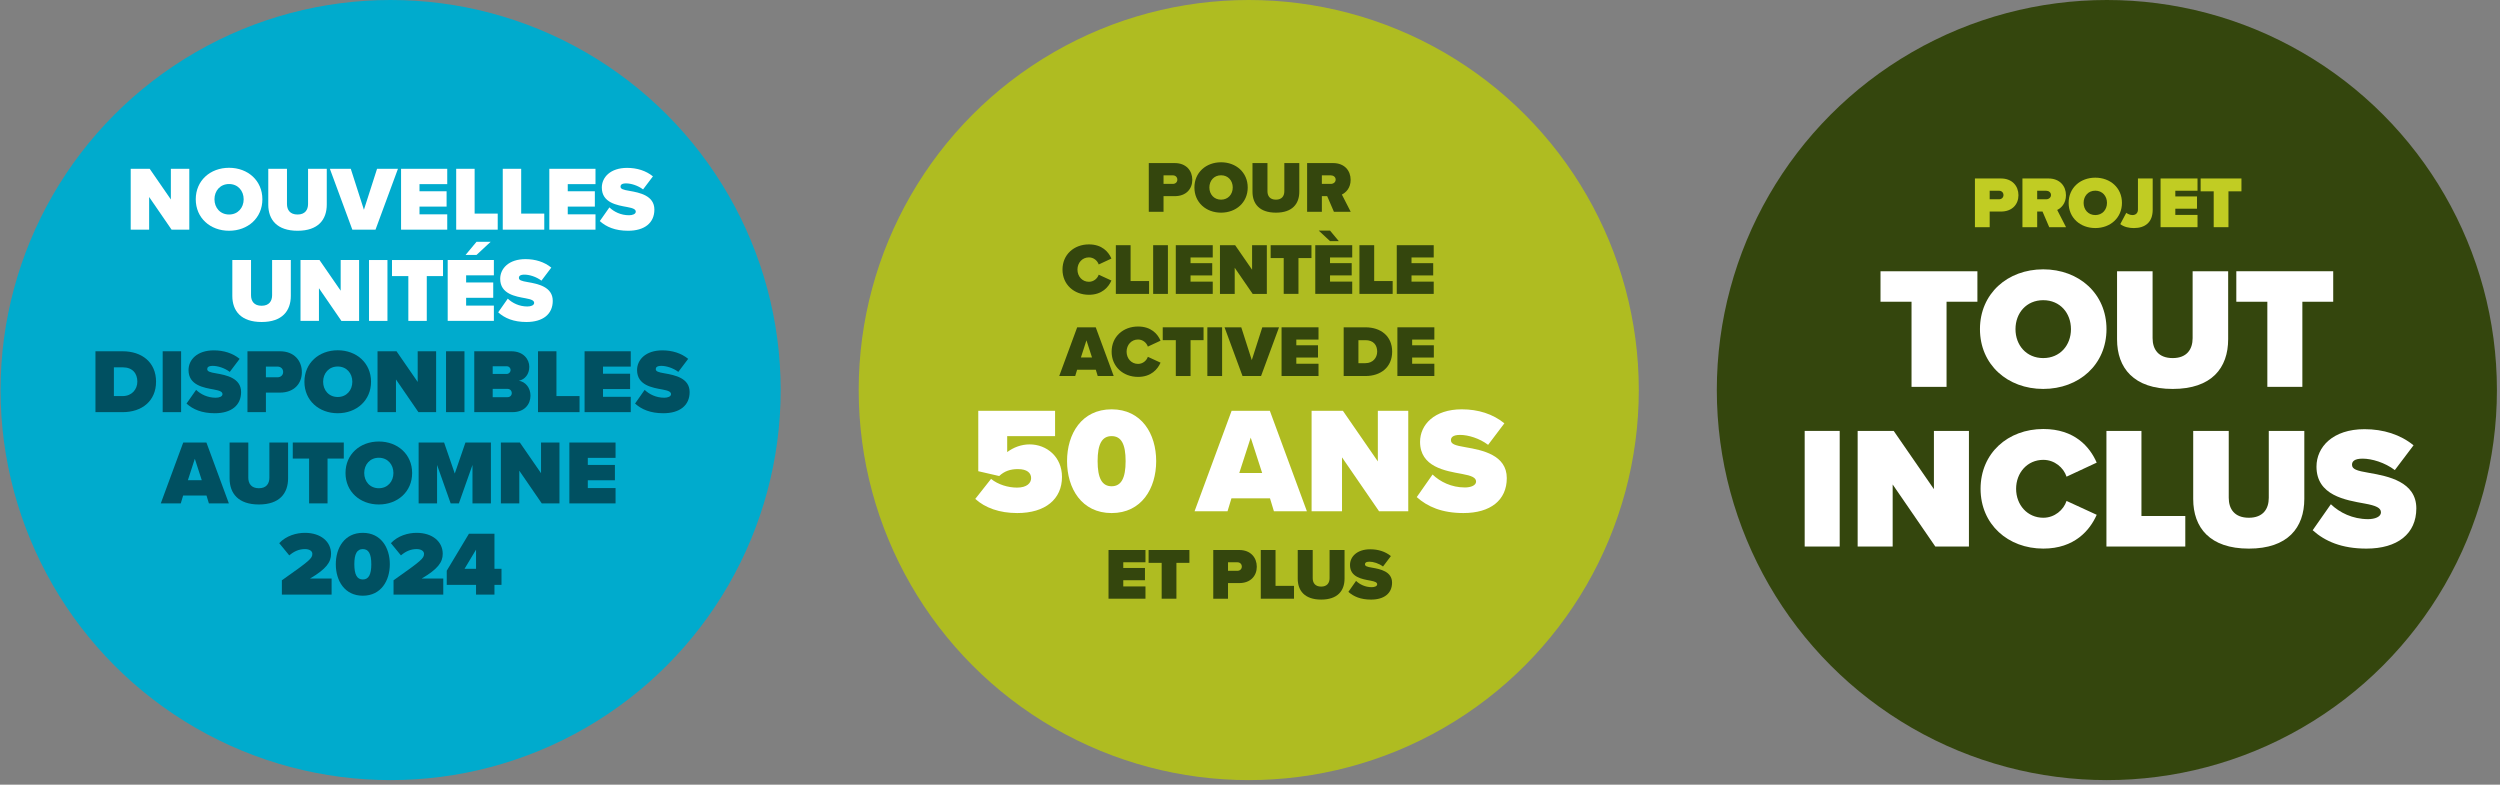 <?xml version="1.0" encoding="utf-8"?>
<!-- Generator: Adobe Illustrator 28.2.0, SVG Export Plug-In . SVG Version: 6.00 Build 0)  -->
<svg version="1.1" id="Layer_1" xmlns="http://www.w3.org/2000/svg" xmlns:xlink="http://www.w3.org/1999/xlink" x="0px" y="0px"
	 viewBox="0 0 548 172" style="enable-background:new 0 0 548 172;" xml:space="preserve">
<rect x="0" y="0" width="548" height="172" fill="#808080" stroke="none"/>
<style type="text/css">
	.st0{fill:#AFBC21;}
	.st1{fill:#00ABCD;}
	.st2{fill:#34460D;}
	.st3{fill:#FFFFFF;}
	.st4{fill:#005061;}
	.st5{fill:#C1CC23;}
</style>
<circle class="st0" cx="273.725" cy="85.5" r="85.5"/>
<circle class="st1" cx="85.625" cy="85.5" r="85.5"/>
<circle class="st2" cx="461.825" cy="85.5" r="85.5"/>
<g>
	<path class="st3" d="M32.692,43.18v7.161h-4.041V36.999h4.161l4.641,6.722V36.999h4.041
		v13.343h-3.881L32.692,43.18z"/>
	<path class="st3" d="M50.211,36.779c4.121,0,7.302,2.8,7.302,6.901
		c0,4.101-3.181,6.901-7.302,6.901s-7.302-2.801-7.302-6.901
		C42.909,39.579,46.09,36.779,50.211,36.779z M50.211,40.339
		c-1.94,0-3.201,1.48-3.201,3.341s1.26,3.341,3.201,3.341
		s3.201-1.48,3.201-3.341S52.151,40.339,50.211,40.339z"/>
	<path class="st3" d="M58.805,36.999h4.101v7.722c0,1.28,0.66,2.301,2.32,2.301
		c1.641,0,2.301-1.021,2.301-2.301V36.999h4.101v7.842
		c0,3.32-1.9,5.741-6.401,5.741s-6.421-2.421-6.421-5.722V36.999z"/>
	<path class="st3" d="M72.309,36.999h4.581l2.881,8.981L82.651,36.999h4.581l-4.921,13.343
		h-5.081L72.309,36.999z"/>
	<path class="st3" d="M87.913,36.999h10.122v3.36h-6.081v1.561h5.941V45.28h-5.941v1.701
		h6.081v3.36H87.913V36.999z"/>
	<path class="st3" d="M99.998,36.999h4.041v9.822h5.061v3.521h-9.102V36.999z"/>
	<path class="st3" d="M110.204,36.999h4.041v9.822h5.061v3.521h-9.102V36.999z"/>
	<path class="st3" d="M120.41,36.999h10.123v3.36h-6.082v1.561h5.941V45.28h-5.941v1.701
		h6.082v3.36h-10.123V36.999z"/>
	<path class="st3" d="M133.581,45.461c1,0.96,2.5,1.72,4.301,1.72
		c0.76,0,1.48-0.26,1.48-0.779c0-0.521-0.561-0.78-1.88-1.021
		c-2.201-0.4-5.562-0.92-5.562-4.261c0-2.261,1.88-4.321,5.542-4.321
		c2.18,0,4.141,0.62,5.661,1.86l-2.161,2.86
		c-1.16-0.88-2.661-1.32-3.721-1.32c-1,0-1.22,0.36-1.22,0.7
		c0,0.521,0.54,0.7,1.96,0.94c2.2,0.38,5.461,1.021,5.461,4.101
		c0,2.941-2.18,4.642-5.761,4.642c-2.84,0-4.781-0.841-6.201-2.121
		L133.581,45.461z"/>
	<path class="st3" d="M50.925,56.999h4.101v7.722c0,1.28,0.66,2.301,2.32,2.301
		c1.641,0,2.301-1.021,2.301-2.301V56.999h4.101v7.842
		c0,3.32-1.9,5.741-6.401,5.741s-6.421-2.421-6.421-5.722V56.999z"/>
	<path class="st3" d="M69.914,63.18v7.161h-4.041V56.999h4.161l4.641,6.722V56.999h4.041
		v13.343h-3.881L69.914,63.18z"/>
	<path class="st3" d="M80.889,56.999h4.041v13.343h-4.041V56.999z"/>
	<path class="st3" d="M89.508,60.519h-3.581V56.999h11.183v3.521h-3.561v9.822h-4.041V60.519z
		"/>
	<path class="st3" d="M98.135,56.999h10.123v3.36h-6.082v1.561h5.941v3.36h-5.941v1.701
		h6.082v3.36H98.135V56.999z M102.056,55.878l2.4-2.881h3.101l-3.101,2.881H102.056z
		"/>
	<path class="st3" d="M111.305,65.461c1,0.96,2.5,1.72,4.301,1.72
		c0.76,0,1.48-0.26,1.48-0.779c0-0.521-0.561-0.78-1.88-1.021
		c-2.201-0.4-5.562-0.92-5.562-4.261c0-2.261,1.88-4.321,5.542-4.321
		c2.18,0,4.141,0.62,5.661,1.86l-2.161,2.86
		c-1.16-0.88-2.661-1.32-3.721-1.32c-1,0-1.22,0.36-1.22,0.7
		c0,0.521,0.54,0.7,1.96,0.94c2.2,0.38,5.461,1.021,5.461,4.101
		c0,2.941-2.18,4.642-5.761,4.642c-2.84,0-4.781-0.841-6.201-2.121
		L111.305,65.461z"/>
	<path class="st4" d="M20.923,76.999h5.961c4.201,0,7.322,2.4,7.322,6.661
		s-3.121,6.682-7.302,6.682h-5.981V76.999z M26.884,86.821
		c2.021,0,3.221-1.48,3.221-3.161c0-1.8-1.04-3.141-3.201-3.141h-1.94v6.302
		H26.884z"/>
	<path class="st4" d="M35.659,76.999h4.041v13.343H35.659V76.999z"/>
	<path class="st4" d="M42.987,85.461c1,0.96,2.5,1.72,4.301,1.72
		c0.76,0,1.48-0.26,1.48-0.779c0-0.521-0.561-0.78-1.88-1.021
		c-2.201-0.4-5.562-0.92-5.562-4.261c0-2.261,1.88-4.321,5.542-4.321
		c2.18,0,4.141,0.62,5.661,1.86l-2.161,2.86
		c-1.16-0.88-2.661-1.32-3.721-1.32c-1,0-1.22,0.36-1.22,0.7
		c0,0.521,0.54,0.7,1.96,0.94c2.2,0.38,5.461,1.021,5.461,4.101
		c0,2.941-2.18,4.642-5.761,4.642c-2.84,0-4.781-0.841-6.201-2.121L42.987,85.461
		z"/>
	<path class="st4" d="M54.245,76.999h7.122c3.121,0,4.801,2.08,4.801,4.581
		c0,2.48-1.681,4.48-4.801,4.48h-3.081v4.281h-4.041V76.999z M60.846,80.359
		h-2.561v2.341h2.561c0.68,0,1.22-0.46,1.22-1.16
		C62.067,80.819,61.527,80.359,60.846,80.359z"/>
	<path class="st4" d="M74.03,76.779c4.121,0,7.302,2.8,7.302,6.901
		c0,4.101-3.181,6.901-7.302,6.901s-7.302-2.801-7.302-6.901
		C66.728,79.579,69.909,76.779,74.03,76.779z M74.03,80.339
		c-1.94,0-3.201,1.48-3.201,3.341s1.26,3.341,3.201,3.341
		s3.201-1.48,3.201-3.341S75.97,80.339,74.03,80.339z"/>
	<path class="st4" d="M86.797,83.18v7.161h-4.041V76.999h4.161l4.641,6.722v-6.722h4.041
		v13.343h-3.881L86.797,83.18z"/>
	<path class="st4" d="M97.772,76.999h4.041v13.343H97.772V76.999z"/>
	<path class="st4" d="M103.958,76.999h8.102c2.76,0,3.96,1.84,3.96,3.4
		c0,1.66-0.98,2.781-2.28,3.061c1.44,0.221,2.541,1.541,2.541,3.261
		c0,1.86-1.26,3.621-3.941,3.621h-8.382V76.999z M111.12,81.96
		c0.42,0,0.8-0.38,0.8-0.86c0-0.46-0.38-0.82-0.8-0.82h-3.121v1.681
		H111.12z M111.24,87.061c0.58,0,0.94-0.4,0.94-0.9
		c0-0.48-0.36-0.921-0.94-0.921h-3.241v1.821H111.24z"/>
	<path class="st4" d="M117.932,76.999h4.041v9.822h5.061v3.521h-9.102V76.999z"/>
	<path class="st4" d="M128.138,76.999h10.123v3.36h-6.082v1.561h5.941v3.36h-5.941v1.701
		h6.082v3.36h-10.123V76.999z"/>
	<path class="st4" d="M141.308,85.461c1,0.96,2.5,1.72,4.301,1.72
		c0.76,0,1.48-0.26,1.48-0.779c0-0.521-0.561-0.78-1.88-1.021
		c-2.201-0.4-5.562-0.92-5.562-4.261c0-2.261,1.88-4.321,5.542-4.321
		c2.18,0,4.141,0.62,5.661,1.86l-2.161,2.86
		c-1.16-0.88-2.661-1.32-3.721-1.32c-1,0-1.22,0.36-1.22,0.7
		c0,0.521,0.54,0.7,1.96,0.94c2.2,0.38,5.461,1.021,5.461,4.101
		c0,2.941-2.18,4.642-5.761,4.642c-2.84,0-4.781-0.841-6.201-2.121
		L141.308,85.461z"/>
	<path class="st4" d="M45.266,108.621h-5.121l-0.52,1.721h-4.381l4.921-13.343H45.246
		l4.921,13.343h-4.381L45.266,108.621z M41.185,105.26h3.041l-1.521-4.701
		L41.185,105.26z"/>
	<path class="st4" d="M50.328,96.999h4.101v7.722c0,1.28,0.66,2.301,2.32,2.301
		c1.641,0,2.301-1.021,2.301-2.301v-7.722h4.101v7.842
		c0,3.32-1.9,5.741-6.401,5.741s-6.421-2.421-6.421-5.722V96.999z"/>
	<path class="st4" d="M67.757,100.519h-3.581v-3.521h11.183v3.521h-3.561v9.822H67.757
		V100.519z"/>
	<path class="st4" d="M83.037,96.779c4.121,0,7.302,2.8,7.302,6.901
		c0,4.101-3.181,6.901-7.302,6.901s-7.302-2.801-7.302-6.901
		C75.735,99.579,78.916,96.779,83.037,96.779z M83.037,100.339
		c-1.94,0-3.201,1.48-3.201,3.341s1.26,3.341,3.201,3.341
		s3.201-1.48,3.201-3.341S84.977,100.339,83.037,100.339z"/>
	<path class="st4" d="M103.566,101.92l-2.98,8.422h-1.801l-2.98-8.422v8.422h-4.041V96.999
		h5.582l2.34,6.802l2.34-6.802h5.582v13.343h-4.041V101.92z"/>
	<path class="st4" d="M113.832,103.18v7.161h-4.041V96.999h4.161l4.641,6.722v-6.722
		h4.041v13.343h-3.881L113.832,103.18z"/>
	<path class="st4" d="M124.807,96.999h10.123v3.36h-6.082v1.561h5.941v3.36h-5.941v1.701
		h6.082v3.36H124.807V96.999z"/>
	<path class="st4" d="M61.785,127.201c6.101-4.301,6.681-4.801,6.681-5.802
		c0-0.64-0.68-1.04-1.62-1.04c-1.34,0-2.42,0.521-3.441,1.381l-2.2-2.681
		c1.54-1.641,3.781-2.261,5.641-2.261c3.46,0,5.721,1.921,5.721,4.601
		c0,1.821-1.04,3.321-4.621,5.422h4.741v3.521H61.785V127.201z"/>
	<path class="st4" d="M79.529,116.798c3.981,0,5.921,3.261,5.921,6.882
		c0,3.62-1.94,6.901-5.921,6.901s-5.921-3.281-5.921-6.901
		C73.608,120.059,75.549,116.798,79.529,116.798z M79.529,120.359
		c-1.28,0-1.86,1.061-1.86,3.321c0,2.26,0.58,3.341,1.86,3.341
		s1.86-1.081,1.86-3.341C81.39,121.42,80.81,120.359,79.529,120.359z"/>
	<path class="st4" d="M86.264,127.201c6.101-4.301,6.681-4.801,6.681-5.802
		c0-0.64-0.68-1.04-1.62-1.04c-1.34,0-2.42,0.521-3.441,1.381l-2.2-2.681
		c1.54-1.641,3.781-2.261,5.641-2.261c3.46,0,5.721,1.921,5.721,4.601
		c0,1.821-1.04,3.321-4.621,5.422h4.741v3.521H86.264V127.201z"/>
	<path class="st4" d="M104.347,128.201h-6.421v-3.101l4.861-8.102h5.601v7.682h1.541v3.521
		h-1.541v2.141h-4.041V128.201z M101.827,124.68h2.521v-4.201L101.827,124.68z"/>
</g>
<g>
	<path class="st2" d="M251.814,35.747h5.698c2.497,0,3.842,1.665,3.842,3.666
		c0,1.984-1.345,3.585-3.842,3.585h-2.465v3.426h-3.233V35.747z M257.096,38.437
		h-2.049v1.873h2.049c0.544,0,0.977-0.368,0.977-0.929
		C258.072,38.805,257.64,38.437,257.096,38.437z"/>
	<path class="st2" d="M267.657,35.571c3.297,0,5.842,2.241,5.842,5.522
		c0,3.281-2.545,5.522-5.842,5.522s-5.842-2.241-5.842-5.522
		C261.815,37.813,264.36,35.571,267.657,35.571z M267.657,38.421
		c-1.553,0-2.561,1.184-2.561,2.672s1.008,2.673,2.561,2.673
		s2.561-1.185,2.561-2.673S269.21,38.421,267.657,38.421z"/>
	<path class="st2" d="M274.546,35.747h3.281v6.178c0,1.024,0.528,1.841,1.856,1.841
		c1.313,0,1.841-0.816,1.841-1.841v-6.178h3.281v6.275
		c0,2.656-1.521,4.594-5.122,4.594c-3.601,0-5.138-1.938-5.138-4.578V35.747z"/>
	<path class="st2" d="M290.921,42.998h-1.169v3.426h-3.233V35.747h5.698
		c2.497,0,3.842,1.665,3.842,3.666c0,1.841-1.072,2.817-1.921,3.233l1.937,3.777
		h-3.682L290.921,42.998z M291.721,38.437h-1.969v1.873h1.969
		c0.544,0,1.057-0.353,1.057-0.944C292.778,38.789,292.265,38.437,291.721,38.437z"/>
	<path class="st2" d="M232.898,59.093c0-3.298,2.529-5.522,5.794-5.522
		c2.881,0,4.29,1.633,4.93,3.105l-2.785,1.297
		c-0.272-0.833-1.104-1.553-2.145-1.553c-1.473,0-2.513,1.185-2.513,2.673
		s1.041,2.673,2.513,2.673c1.041,0,1.873-0.72,2.145-1.553l2.785,1.281
		c-0.625,1.424-2.049,3.121-4.93,3.121
		C235.427,64.616,232.898,62.375,232.898,59.093z"/>
	<path class="st2" d="M244.591,53.747h3.233v7.859h4.05v2.817h-7.283V53.747z"/>
	<path class="st2" d="M252.773,53.747h3.233v10.677h-3.233V53.747z"/>
	<path class="st2" d="M257.733,53.747h8.1V56.436h-4.866v1.249h4.754V60.374h-4.754v1.36
		h4.866v2.689h-8.1V53.747z"/>
	<path class="st2" d="M270.648,58.693v5.73h-3.233V53.747h3.33l3.713,5.379v-5.379h3.233
		v10.677h-3.105L270.648,58.693z"/>
	<path class="st2" d="M281.39,56.564h-2.865v-2.817h8.947v2.817H284.623v7.859h-3.233
		V56.564z"/>
	<path class="st2" d="M288.307,53.747h8.1V56.436h-4.866v1.249h4.754V60.374h-4.754v1.36
		h4.866v2.689h-8.1V53.747z M289.059,50.545h2.481l1.921,2.306h-1.921
		L289.059,50.545z"/>
	<path class="st2" d="M297.988,53.747h3.233v7.859h4.05v2.817h-7.283V53.747z"/>
	<path class="st2" d="M306.171,53.747h8.1V56.436H309.404v1.249h4.754V60.374H309.404v1.36
		h4.866v2.689h-8.1V53.747z"/>
	<path class="st2" d="M240.2,81.046h-4.098l-0.416,1.377h-3.505l3.938-10.677h4.066
		l3.938,10.677h-3.505L240.2,81.046z M236.935,78.358h2.433l-1.217-3.762
		L236.935,78.358z"/>
	<path class="st2" d="M243.669,77.093c0-3.298,2.529-5.522,5.794-5.522
		c2.881,0,4.29,1.633,4.93,3.105l-2.785,1.297
		c-0.272-0.833-1.104-1.553-2.145-1.553c-1.473,0-2.513,1.185-2.513,2.673
		s1.041,2.673,2.513,2.673c1.041,0,1.873-0.72,2.145-1.553l2.785,1.281
		c-0.625,1.424-2.049,3.121-4.93,3.121
		C246.198,82.616,243.669,80.375,243.669,77.093z"/>
	<path class="st2" d="M257.736,74.564h-2.865v-2.817h8.948v2.817h-2.849v7.859h-3.233
		V74.564z"/>
	<path class="st2" d="M264.653,71.747h3.233v10.677h-3.233V71.747z"/>
	<path class="st2" d="M268.421,71.747h3.666l2.305,7.188l2.305-7.188h3.666l-3.938,10.677h-4.066
		L268.421,71.747z"/>
	<path class="st2" d="M280.918,71.747h8.1v2.689h-4.866v1.249h4.754v2.688h-4.754v1.36
		h4.866v2.689h-8.1V71.747z"/>
	<path class="st2" d="M294.534,71.747h4.771c3.361,0,5.857,1.921,5.857,5.331
		c0,3.409-2.496,5.346-5.842,5.346h-4.786V71.747z M299.305,79.606
		c1.616,0,2.576-1.185,2.576-2.528c0-1.441-0.832-2.514-2.561-2.514h-1.553v5.042
		H299.305z"/>
	<path class="st2" d="M306.31,71.747h8.1v2.689h-4.866v1.249h4.754v2.688h-4.754v1.36
		h4.866v2.689h-8.1V71.747z"/>
	<path class="st3" d="M217.242,104.971c1.519,1.254,3.763,1.914,5.677,1.914
		c2.211,0,3.103-1.023,3.103-2.079c0-1.122-0.858-1.98-2.904-1.98
		c-1.683,0-2.97,0.462-4.093,1.519l-4.587-1.057V90.052h16.833v5.545h-10.496
		v3.499c1.386-1.023,3.069-1.684,4.917-1.684c3.763,0,7.096,2.739,7.096,7.129
		c0,4.852-3.63,7.922-9.802,7.922c-3.928,0-7.063-1.155-9.208-3.103
		L217.242,104.971z"/>
	<path class="st3" d="M243.666,89.723c6.568,0,9.77,5.379,9.77,11.354
		c0,5.974-3.201,11.387-9.77,11.387c-6.568,0-9.769-5.413-9.769-11.387
		C233.897,95.102,237.098,89.723,243.666,89.723z M243.666,95.597
		c-2.112,0-3.069,1.75-3.069,5.479s0.957,5.512,3.069,5.512
		s3.07-1.782,3.07-5.512S245.779,95.597,243.666,95.597z"/>
	<path class="st3" d="M278.382,109.228h-8.449l-0.858,2.839h-7.228l8.119-22.015h8.384
		l8.119,22.015h-7.229L278.382,109.228z M271.65,103.684h5.017l-2.508-7.757
		L271.65,103.684z"/>
	<path class="st3" d="M294.168,100.252v11.815h-6.667V90.052h6.865l7.657,11.09V90.052
		h6.667v22.015h-6.403L294.168,100.252z"/>
	<path class="st3" d="M314.017,104.014c1.65,1.584,4.126,2.838,7.096,2.838
		c1.255,0,2.442-0.429,2.442-1.287s-0.924-1.287-3.103-1.684
		c-3.63-0.66-9.175-1.518-9.175-7.029c0-3.729,3.103-7.129,9.143-7.129
		c3.598,0,6.832,1.022,9.34,3.069l-3.564,4.72
		c-1.914-1.452-4.39-2.179-6.139-2.179c-1.65,0-2.014,0.594-2.014,1.155
		c0,0.858,0.892,1.155,3.234,1.551c3.631,0.627,9.011,1.684,9.011,6.767
		c0,4.852-3.598,7.657-9.506,7.657c-4.687,0-7.888-1.387-10.231-3.499
		L314.017,104.014z"/>
	<path class="st2" d="M242.988,120.561h8.099v2.689h-4.866v1.249h4.754v2.688h-4.754v1.36
		h4.866v2.689h-8.099V120.561z"/>
	<path class="st2" d="M254.637,123.378h-2.865v-2.817h8.948v2.817h-2.849v7.859h-3.233
		V123.378z"/>
	<path class="st2" d="M265.947,120.561h5.698c2.497,0,3.842,1.665,3.842,3.666
		c0,1.984-1.345,3.585-3.842,3.585h-2.465v3.426h-3.233V120.561z M271.23,123.251
		h-2.049v1.873h2.049c0.544,0,0.977-0.368,0.977-0.929
		C272.206,123.619,271.774,123.251,271.23,123.251z"/>
	<path class="st2" d="M276.362,120.561h3.233v7.859h4.05v2.817h-7.283V120.561z"/>
	<path class="st2" d="M284.464,120.561h3.281v6.179c0,1.024,0.528,1.841,1.856,1.841
		c1.313,0,1.841-0.816,1.841-1.841v-6.179h3.281v6.275
		c0,2.656-1.521,4.594-5.122,4.594c-3.601,0-5.138-1.938-5.138-4.578V120.561z"/>
	<path class="st2" d="M297.248,127.333c0.801,0.768,2.001,1.376,3.441,1.376
		c0.608,0,1.185-0.208,1.185-0.624c0-0.416-0.448-0.624-1.505-0.816
		c-1.761-0.32-4.449-0.736-4.449-3.409c0-1.809,1.504-3.457,4.434-3.457
		c1.745,0,3.313,0.496,4.53,1.488l-1.729,2.289
		c-0.928-0.704-2.129-1.057-2.977-1.057c-0.801,0-0.977,0.288-0.977,0.561
		c0,0.416,0.432,0.56,1.568,0.752c1.761,0.304,4.37,0.816,4.37,3.281
		c0,2.353-1.745,3.714-4.61,3.714c-2.272,0-3.825-0.673-4.962-1.697
		L297.248,127.333z"/>
</g>
<g>
	<path class="st5" d="M432.904,39.122h5.698c2.497,0,3.842,1.665,3.842,3.666
		c0,1.984-1.345,3.585-3.842,3.585h-2.465v3.426h-3.233V39.122z M438.186,41.811h-2.049
		v1.873h2.049c0.544,0,0.977-0.368,0.977-0.929
		C439.162,42.179,438.73,41.811,438.186,41.811z"/>
	<path class="st5" d="M447.72,46.373h-1.169v3.426h-3.233V39.122h5.698
		c2.497,0,3.842,1.665,3.842,3.666c0,1.841-1.072,2.816-1.921,3.233l1.937,3.777
		h-3.682L447.72,46.373z M448.52,41.811h-1.969v1.873h1.969
		c0.544,0,1.057-0.353,1.057-0.945C449.576,42.163,449.064,41.811,448.52,41.811z"/>
	<path class="st5" d="M459.29,38.945c3.297,0,5.842,2.242,5.842,5.523
		s-2.545,5.521-5.842,5.521c-3.298,0-5.843-2.24-5.843-5.521
		S455.992,38.945,459.29,38.945z M459.29,41.794c-1.553,0-2.562,1.185-2.562,2.674
		c0,1.488,1.009,2.673,2.562,2.673s2.561-1.185,2.561-2.673
		C461.851,42.979,460.843,41.794,459.29,41.794z"/>
	<path class="st5" d="M466.076,46.661c0.353,0.24,0.832,0.48,1.377,0.48
		c0.704,0,1.185-0.448,1.185-1.2v-6.819h3.232v6.867
		c0,2.737-1.648,4.001-4.129,4.001c-1.041,0-2.146-0.224-2.978-0.864
		L466.076,46.661z"/>
	<path class="st5" d="M473.596,39.122h8.1V41.811h-4.866v1.248h4.754V45.749h-4.754v1.36
		h4.866v2.689h-8.1V39.122z"/>
	<path class="st5" d="M485.244,41.939h-2.865v-2.817h8.947v2.817h-2.849v7.859h-3.233
		V41.939z"/>
	<path class="st3" d="M419.009,66.143h-6.802v-6.688h21.239v6.688h-6.763v18.655h-7.675
		V66.143z"/>
	<path class="st3" d="M447.875,59.038c7.827,0,13.868,5.319,13.868,13.108
		s-6.041,13.108-13.868,13.108s-13.868-5.319-13.868-13.108
		S440.048,59.038,447.875,59.038z M447.875,65.801c-3.686,0-6.079,2.812-6.079,6.345
		s2.394,6.345,6.079,6.345s6.079-2.812,6.079-6.345S451.561,65.801,447.875,65.801z"
		/>
	<path class="st3" d="M464.058,59.456h7.789v14.666c0,2.432,1.254,4.369,4.407,4.369
		c3.115,0,4.369-1.938,4.369-4.369V59.456h7.789v14.895
		c0,6.307-3.609,10.904-12.158,10.904s-12.196-4.598-12.196-10.867V59.456z"/>
	<path class="st3" d="M497.003,66.143h-6.802v-6.688h21.239v6.688h-6.763v18.655h-7.675
		V66.143z"/>
	<path class="st3" d="M395.586,94.456h7.675v25.343h-7.675V94.456z"/>
	<path class="st3" d="M414.873,106.196v13.603h-7.675V94.456h7.902l8.815,12.767V94.456
		h7.675v25.343h-7.371L414.873,106.196z"/>
	<path class="st3" d="M434.141,107.146c0-7.827,6.003-13.108,13.754-13.108
		c6.839,0,10.183,3.876,11.702,7.371l-6.61,3.078
		c-0.646-1.977-2.622-3.686-5.092-3.686c-3.495,0-5.965,2.812-5.965,6.345
		s2.47,6.345,5.965,6.345c2.47,0,4.445-1.709,5.092-3.686l6.61,3.04
		c-1.481,3.382-4.863,7.409-11.702,7.409
		C440.144,120.254,434.141,114.935,434.141,107.146z"/>
	<path class="st3" d="M461.729,94.456h7.675v18.655h9.612v6.688h-17.287V94.456z"/>
	<path class="st3" d="M480.751,94.456h7.789v14.666c0,2.432,1.254,4.369,4.407,4.369
		c3.115,0,4.369-1.938,4.369-4.369V94.456h7.789v14.895
		c0,6.307-3.609,10.904-12.158,10.904s-12.196-4.598-12.196-10.867V94.456z"/>
	<path class="st3" d="M510.926,110.528c1.899,1.823,4.749,3.268,8.169,3.268
		c1.443,0,2.812-0.494,2.812-1.482c0-0.987-1.064-1.481-3.571-1.938
		c-4.18-0.76-10.562-1.748-10.562-8.093c0-4.293,3.571-8.207,10.524-8.207
		c4.141,0,7.864,1.178,10.752,3.534l-4.104,5.433
		c-2.203-1.672-5.053-2.508-7.066-2.508c-1.9,0-2.318,0.685-2.318,1.33
		c0,0.988,1.026,1.33,3.724,1.786c4.18,0.722,10.373,1.938,10.373,7.788
		c0,5.586-4.142,8.815-10.942,8.815c-5.396,0-9.081-1.596-11.778-4.027
		L510.926,110.528z"/>
</g>
</svg>
